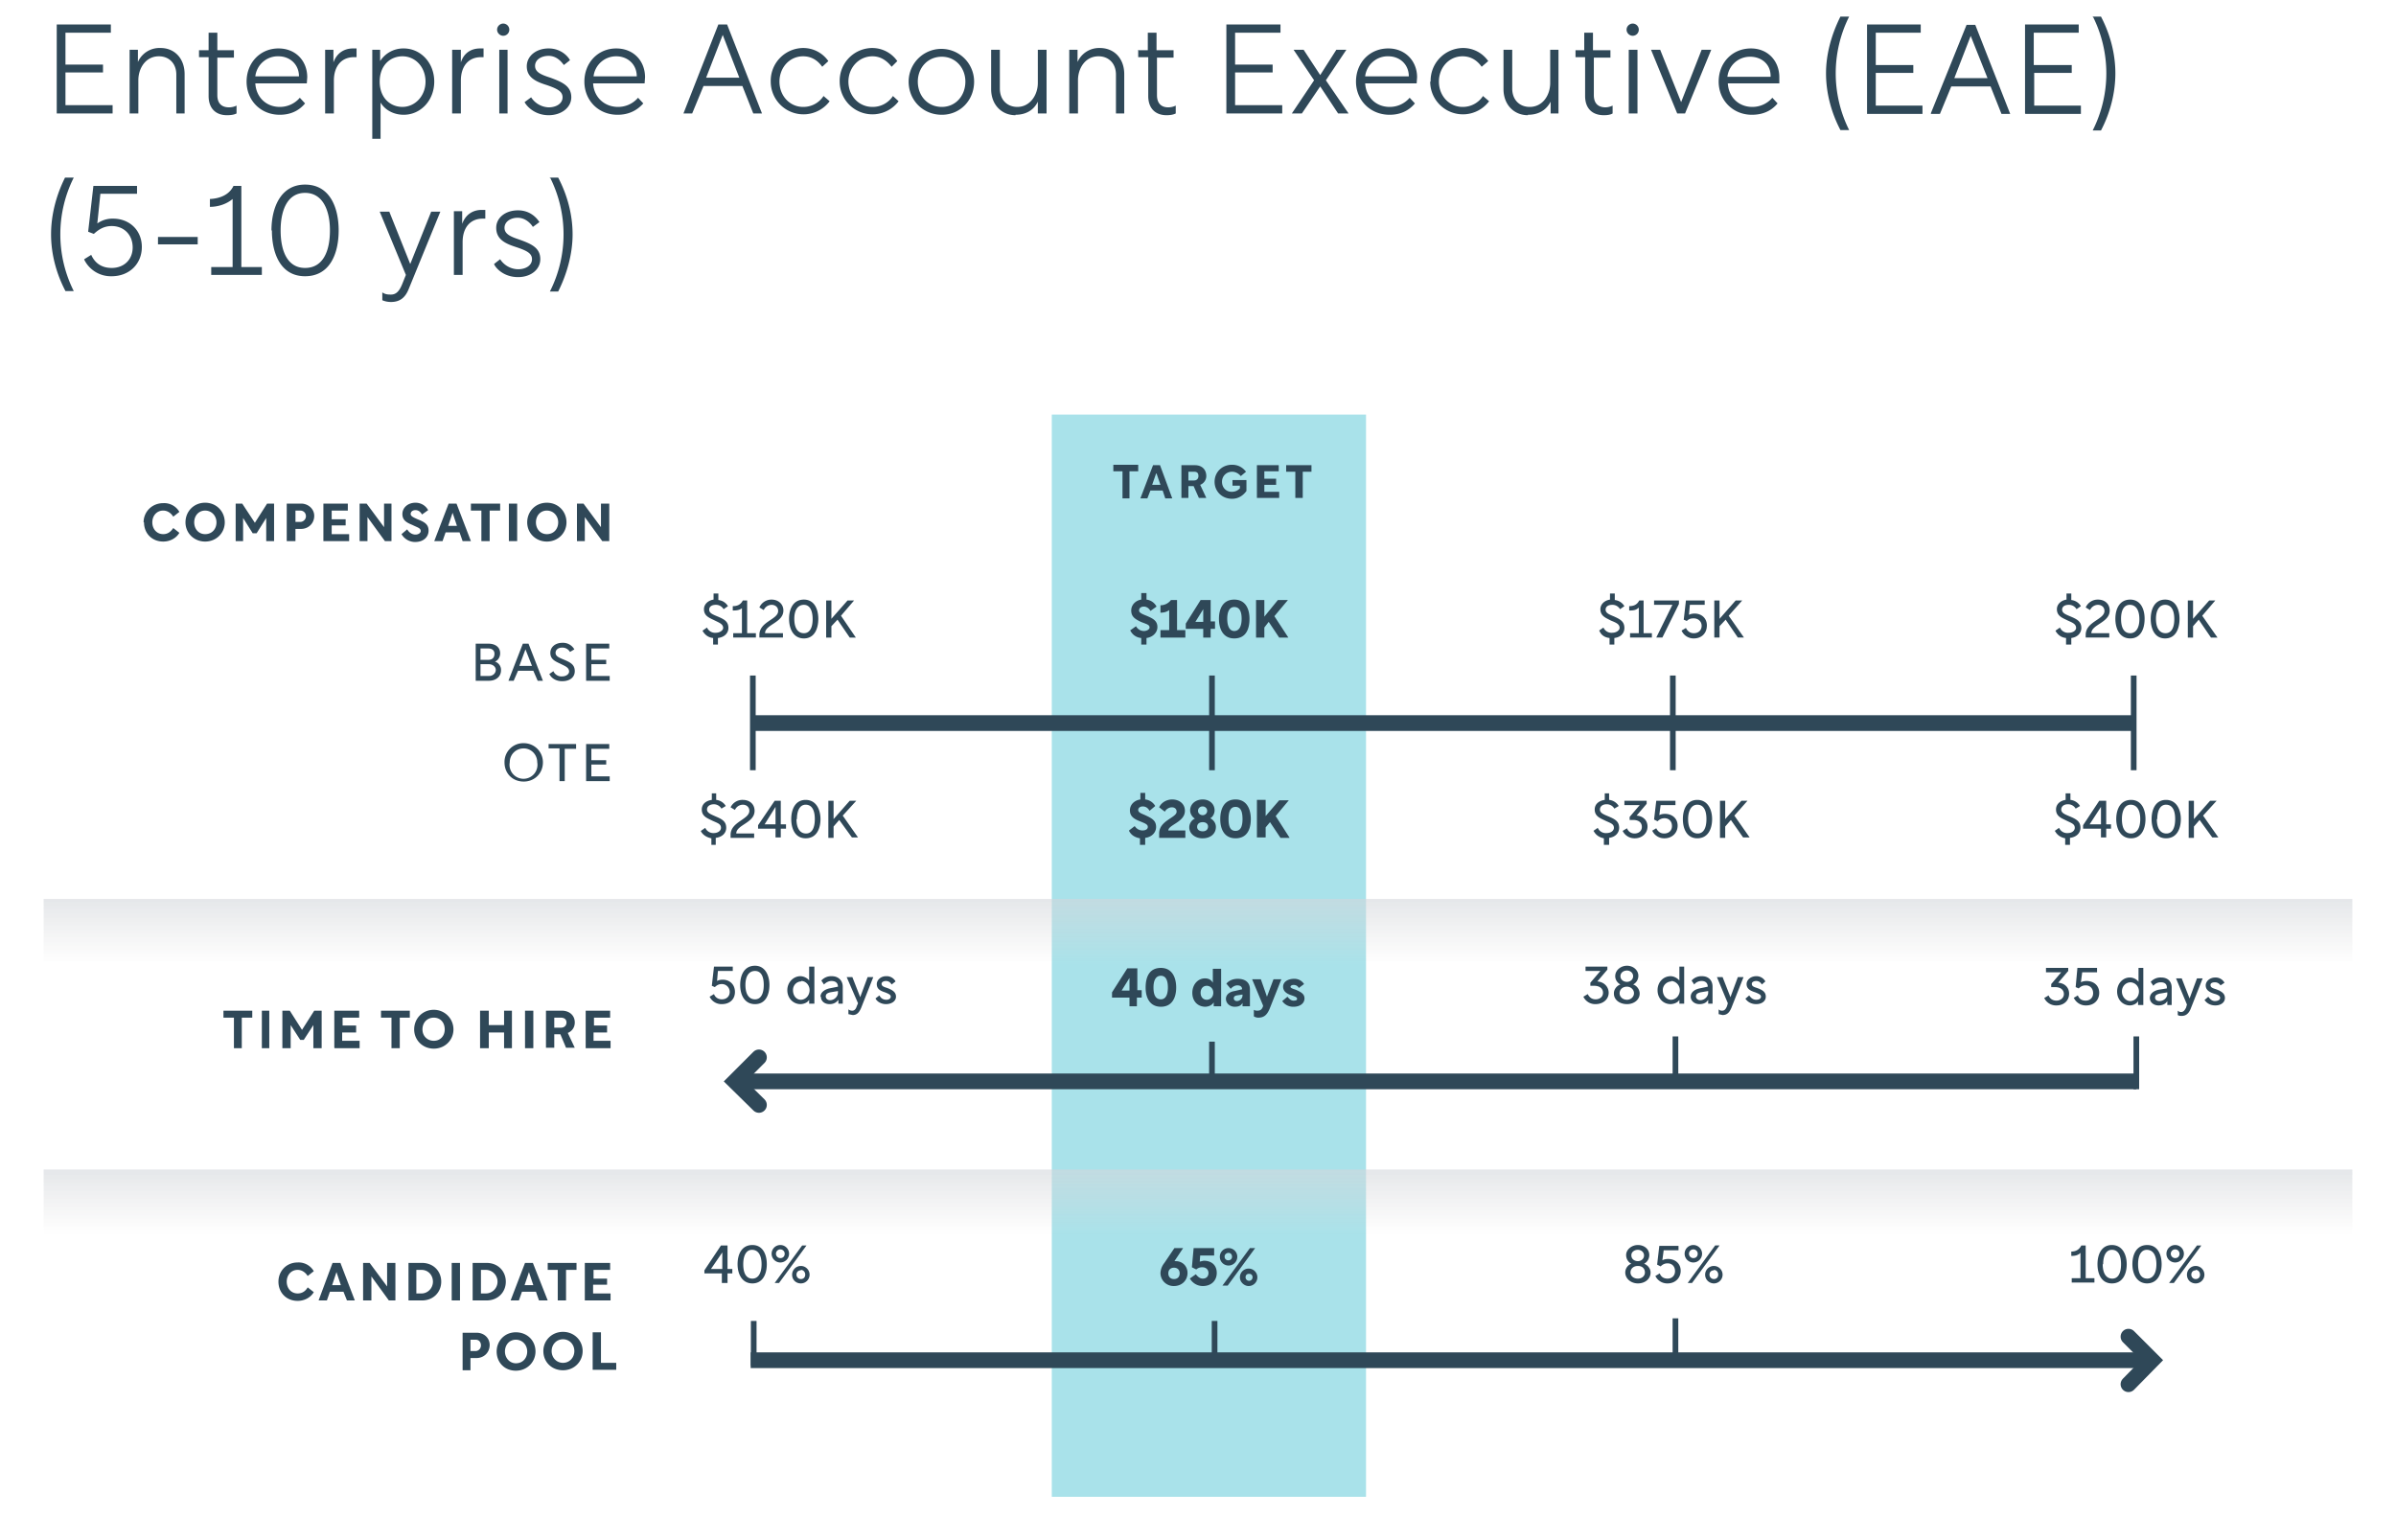 <svg width="549" height="353" fill="none" xmlns="http://www.w3.org/2000/svg"><path d="M13 26h12.8v-1.9H15v-7.5h8.6v-1.8H15V7.5h10.4V5.6H13V26Zm16.7 0h2v-7.6c0-2.8 1.7-5.5 4.7-5.5 2.3 0 4 1.6 4 4.2V26h1.9v-9c0-3.6-2.3-6-5.5-6a5.4 5.4 0 0 0-5.2 3.2v-2.8h-1.9V26Zm15.9-14.6v1.7h2.2V22c0 2.9 1.7 4.4 4.2 4.4.9 0 1.6-.1 2.2-.4v-1.8a4 4 0 0 1-1.7.4c-1.7 0-2.7-.9-2.7-2.8v-8.6h3.8v-1.7h-3.8v-4h-2v4h-2.2Zm10.9 7.3c0 4.3 3.2 7.6 7.6 7.6 2.3 0 4.3-.8 5.8-2.6l-1.2-1.3a6 6 0 0 1-4.6 2.1c-3 0-5.4-2.1-5.6-5.4h11.8l.1-1.4c0-3.7-2.6-6.6-6.6-6.6-4.2 0-7.3 3.3-7.3 7.6Zm7.3-5.8c2.5 0 4.6 1.7 4.7 4.4v.2h-10a5.2 5.2 0 0 1 5.3-4.6Zm10.7-1.5V26h2v-7.5c0-3.4 1.8-5.4 4.6-5.4h.6v-2h-.8c-2 0-3.7 1-4.5 3.2v-2.9h-1.9Zm12.7 20.4v-8.3c1 1.7 3 2.8 5.3 2.8 3.9 0 7-3.3 7-7.6s-3.1-7.6-7-7.6a6.3 6.3 0 0 0-5.4 2.9v-2.6h-1.8v20.4h1.9Zm5-18.9c3 0 5.3 2.5 5.3 5.8s-2.4 5.8-5.3 5.8c-2.7 0-5.2-2-5.2-5.8s2.5-5.8 5.2-5.8Zm11.4-1.5V26h2v-7.5c0-3.4 1.8-5.4 4.6-5.4h.6v-2h-.8c-2 0-3.7 1-4.4 3.2v-2.9h-2Zm10.8 0V26h1.9V11.4h-2Zm-.5-4.6c0 .8.7 1.4 1.4 1.4a1.4 1.4 0 0 0 0-2.8c-.7 0-1.4.6-1.4 1.4Zm6.3 16.6c.5 1 2.4 3 5.5 3 3 0 5.2-1.8 5.2-4.1 0-2.6-2.1-3.5-4.8-4.5-2.2-.7-3.5-1.3-3.5-2.7 0-1.4 1.4-2.3 3.1-2.3 2 0 3.1 1.6 3.5 2.1l1.4-1.1c-.4-.8-2-2.7-4.9-2.7-2.8 0-5 1.7-5 4.1 0 2.5 2 3.5 4.6 4.3 2.3.8 3.6 1.4 3.6 2.8s-1.4 2.3-3.2 2.3a5 5 0 0 1-4-2.3l-1.5 1.1Zm13.7-4.7c0 4.3 3.2 7.6 7.6 7.6 2.3 0 4.3-.8 5.9-2.6l-1.2-1.3a6 6 0 0 1-4.6 2.1c-3 0-5.5-2.1-5.7-5.4h11.8l.1-1.4c0-3.7-2.6-6.6-6.6-6.6-4.2 0-7.3 3.3-7.3 7.6Zm7.3-5.8c2.5 0 4.6 1.7 4.7 4.4v.2H136a5.2 5.2 0 0 1 5.2-4.6ZM156.5 26h2.1l2.6-6.3h8.9l2.5 6.3h2l-8-20.4h-2l-8 20.4Zm9.1-18 3.8 9.8h-7.6l3.8-9.8Zm11 10.7a7.5 7.5 0 0 0 13.5 4.5l-1.4-1.2a5.5 5.5 0 0 1-4.7 2.5c-3 0-5.4-2.5-5.4-5.8 0-3.2 2.3-5.8 5.4-5.8 2 0 3.4 1 4.4 2.4l1.4-1.3a7 7 0 0 0-5.8-3 7.5 7.5 0 0 0-7.4 7.7Zm15.8 0a7.5 7.5 0 0 0 13.5 4.5l-1.3-1.2a5.5 5.5 0 0 1-4.7 2.5c-3.1 0-5.5-2.5-5.5-5.8 0-3.2 2.4-5.8 5.5-5.8 1.9 0 3.3 1 4.4 2.4l1.3-1.3a7 7 0 0 0-5.7-3 7.5 7.5 0 0 0-7.5 7.7Zm23.4 7.6c4.2 0 7.4-3.3 7.4-7.6a7.5 7.5 0 1 0-15 0c0 4.3 3.3 7.6 7.6 7.6Zm-5.5-7.6c0-3.1 2.2-5.7 5.5-5.7 3.2 0 5.4 2.6 5.4 5.7 0 3.2-2.2 5.8-5.4 5.8-3.3 0-5.5-2.6-5.5-5.8Zm22.4 7.6c2.4 0 4.2-1.1 5.1-3V26h2V11.4h-2V19c0 2.8-1.8 5.5-4.7 5.5-2.3 0-4-1.6-4-4.2v-8.9h-2v9c0 3.6 2.4 6 5.6 6ZM245 26h2v-7.6c0-2.8 1.7-5.5 4.7-5.5 2.3 0 4 1.6 4 4.2V26h1.9v-9c0-3.6-2.3-6-5.6-6a5.4 5.4 0 0 0-5.1 3.2v-2.8H245V26Zm15.8-14.6v1.7h2.3V22c0 2.9 1.7 4.4 4.2 4.4.8 0 1.5-.1 2.1-.4v-1.8a4 4 0 0 1-1.7.4c-1.6 0-2.6-.9-2.6-2.8v-8.6h3.8v-1.7H265v-4h-2v4h-2.3ZM281.1 26h12.7v-1.9H283v-7.5h8.6v-1.8H283V7.5h10.4V5.6H281V26Zm14.9 0h2.3l4.2-6.2 4.1 6.2h2.4l-5.2-7.6 4.7-7h-2.3l-3.7 5.8-3.8-5.8h-2.3l4.7 7L296 26Zm14.7-7.3c0 4.3 3.3 7.6 7.7 7.6 2.3 0 4.3-.8 5.8-2.6l-1.2-1.3a6 6 0 0 1-4.6 2.1c-3 0-5.4-2.1-5.6-5.4h11.8l.1-1.4c0-3.7-2.7-6.6-6.6-6.6-4.3 0-7.4 3.3-7.4 7.6Zm7.4-5.8c2.5 0 4.6 1.7 4.7 4.4v.2h-10a5.2 5.2 0 0 1 5.3-4.6Zm9.6 5.8a7.5 7.5 0 0 0 13.5 4.5l-1.4-1.2a5.5 5.5 0 0 1-4.7 2.5c-3 0-5.4-2.5-5.4-5.8 0-3.2 2.3-5.8 5.4-5.8 2 0 3.4 1 4.4 2.4L341 14a7 7 0 0 0-5.8-3 7.5 7.5 0 0 0-7.4 7.7Zm22.4 7.6c2.5 0 4.2-1.1 5.2-3V26h1.8V11.4h-1.9V19c0 2.8-1.7 5.5-4.7 5.5-2.3 0-4-1.6-4-4.2v-8.9h-2v9c0 3.6 2.4 6 5.6 6ZM361 11.4v1.7h2.2V22c0 2.9 1.7 4.4 4.3 4.4.8 0 1.5-.1 2-.4v-1.8a4 4 0 0 1-1.6.4c-1.7 0-2.7-.9-2.7-2.8v-8.6h3.8v-1.7H365v-4h-2v4H361Zm12.2 0V26h2V11.4h-2Zm-.5-4.6c0 .8.7 1.4 1.4 1.4a1.4 1.4 0 0 0 0-2.8c-.7 0-1.4.6-1.4 1.4Zm5.6 4.6 6 14.6h1.8l6-14.6h-2.2l-4.7 12-4.8-12h-2.1Zm15.5 7.3c0 4.3 3.3 7.6 7.6 7.6 2.4 0 4.4-.8 5.9-2.6l-1.2-1.3a6 6 0 0 1-4.6 2.1c-3 0-5.4-2.1-5.6-5.4h11.8v-1.4c0-3.7-2.6-6.6-6.5-6.6-4.3 0-7.4 3.3-7.4 7.6ZM401 13c2.6 0 4.7 1.7 4.7 4.4v.2h-9.9a5.2 5.2 0 0 1 5.2-4.6Zm17.4 3.8c0 4.5 1.2 9 3.3 13h2a29 29 0 0 1 0-26h-2c-2 4-3.3 8.5-3.3 13Zm9.4 9.3h12.7v-1.9h-10.7v-7.5h8.6v-1.8h-8.6V7.5h10.3V5.6h-12.3V26Zm14.7 0h2l2.6-6.3h9l2.5 6.3h2l-8-20.4h-2L442.4 26Zm9-18 3.9 9.8h-7.6l3.8-9.8Zm12.6 18h12.7v-1.9h-10.7v-7.5h8.6v-1.8H466V7.5h10.3V5.6H464V26Zm15.4-22.4a29 29 0 0 1 0 26.2h1.9c2.1-4 3.3-8.6 3.3-13.1s-1.2-9-3.3-13h-2ZM11.7 53.7c0 4.5 1.2 9 3.3 13h1.9a29 29 0 0 1 0-26h-2c-2 4-3.2 8.5-3.2 13Zm7.6 5.8a6.8 6.8 0 0 0 6.3 3.8c4 0 6.9-2.8 6.9-6.7 0-3.8-2.8-6.5-6.6-6.5a6 6 0 0 0-3.6 1.1l.7-6.8h8.4v-1.8h-10l-1.2 10.5 1.3.5c1-.9 2.2-1.8 4.1-1.8 2.8 0 4.8 2 4.8 4.9 0 2.8-2 4.7-4.8 4.7-2.2 0-3.8-1-4.7-3l-1.6 1Zm26-3.5v-1.7h-9.1V56h9Zm8-10.4v15.6h-4.9V63H60v-1.8h-4.7V42.6h-1.8c-1 2.1-3.2 2.9-5.4 3v1.8c2 0 3.9-.7 5.2-1.8Zm9 7.2c0 5.3 2 10.5 7.6 10.5 5.7 0 7.7-5.2 7.7-10.5 0-5.2-2-10.5-7.7-10.5-5.6 0-7.7 5.3-7.7 10.5Zm7.6-8.6c4 0 5.7 3.9 5.7 8.6 0 4.8-1.6 8.6-5.7 8.6-4 0-5.6-3.8-5.6-8.6 0-4.7 1.6-8.6 5.6-8.6ZM93 63l-.8 2c-.6 1.5-1.3 2.5-2.6 2.5-.6 0-1.3 0-2-.5v1.8a5 5 0 0 0 2 .4c2.3 0 3.4-1.3 4.1-3.1l7.2-17.6h-2.1l-4.8 12-4.8-12H87L93 63Zm11-14.5V63h2v-7.5c0-3.4 1.8-5.4 4.6-5.4h.6v-2h-.8c-2 0-3.7 1-4.5 3.2v-2.9H104Zm9.2 12c.4 1 2.3 3 5.5 3 3 0 5.1-1.8 5.1-4.1 0-2.6-2-3.5-4.8-4.5-2.1-.7-3.4-1.3-3.4-2.7 0-1.4 1.4-2.3 3-2.3 2 0 3.2 1.6 3.5 2.1l1.5-1.1c-.5-.8-2-2.7-4.9-2.7-2.9 0-5 1.7-5 4 0 2.6 2 3.6 4.5 4.4 2.4.8 3.7 1.4 3.7 2.8s-1.4 2.3-3.2 2.3a5 5 0 0 1-4.1-2.3l-1.4 1.1ZM126 40.6a29 29 0 0 1 0 26.2h1.9c2-4 3.3-8.6 3.3-13.1s-1.2-9-3.3-13h-2Z" fill="#2F4858"/><g filter="url(#a)"><rect x="10" y="95" width="529" height="248" rx="12" fill="#fff"/></g><path fill="#A9E2EA" d="M241 95h72v248h-72z"/><path d="M265.9 291.7a3 3 0 0 0 3.1 3c1.8 0 3.1-1.3 3.1-3 0-1.5-1.1-2.7-2.7-2.7h-.3l2-3h-2l-2.3 3.4a4 4 0 0 0-.9 2.3Zm3.1-1.2c.8 0 1.3.5 1.3 1.3s-.5 1.3-1.3 1.3-1.3-.5-1.3-1.3.5-1.3 1.3-1.3Zm3.6 2.4a3.4 3.4 0 0 0 3 1.8c2 0 3.2-1.3 3.2-3s-1.1-2.8-3-2.8l-.9.2.1-1.4h3.2V286h-4.7l-.4 4.4 1 .5a2 2 0 0 1 1.4-.5c.9 0 1.4.6 1.4 1.3 0 .8-.5 1.3-1.3 1.3-.7 0-1.2-.5-1.6-1l-1.4 1Zm8.9-2.9a2 2 0 1 0 0-4 2 2 0 1 0 0 4Zm2.6 2.7c0 1.1 1 2 2 2a2 2 0 1 0 0-4 2 2 0 0 0-2 2Zm-2.8 1.9 6.3-8.6h-1.2l-6.3 8.6h1.2Zm4.9-2.7c.5 0 .8.3.8.8 0 .4-.3.8-.8.8a.8.8 0 0 1-.8-.8c0-.5.3-.8.8-.8Zm-5.6-4c0-.4.4-.8.9-.8s.8.4.8.9c0 .4-.3.8-.8.8a.8.8 0 0 1-.9-.8ZM372.4 291.6c0 1.4 1.3 2.5 2.9 2.5 1.6 0 2.9-1 2.9-2.5 0-1-.8-1.8-1.5-2 .6-.3 1.2-1 1.2-2 0-1.4-1.2-2.3-2.6-2.3-1.4 0-2.7 1-2.7 2.3 0 1 .6 1.7 1.2 2-.7.2-1.4 1-1.4 2Zm1.2 0c0-.9.7-1.5 1.7-1.5s1.6.6 1.6 1.5c0 .8-.7 1.4-1.6 1.4-1 0-1.7-.6-1.7-1.4Zm.2-4c0-.7.7-1.2 1.5-1.2.7 0 1.4.5 1.4 1.3s-.7 1.3-1.4 1.3c-.8 0-1.5-.5-1.5-1.3Zm5.5 4.8a3 3 0 0 0 2.8 1.7c1.7 0 3-1.2 3-2.9 0-1.6-1.2-2.7-2.9-2.7-.4 0-1 .1-1.3.3l.3-2.3h3.4v-1h-4.4l-.5 4.3.8.4c.5-.5 1-.7 1.6-.7 1 0 1.7.7 1.7 1.8 0 1-.7 1.7-1.7 1.7-.9 0-1.5-.4-1.8-1.2l-1 .6Zm8.7-3.1a2 2 0 0 0 2-2 2 2 0 0 0-2-2 2 2 0 0 0-2 2c0 1.1.9 2 2 2Zm2.7 2.8c0 1.2 1 2 2 2a2 2 0 0 0 2-2 2 2 0 0 0-2-2 2 2 0 0 0-2 2Zm-3 1.9 6.3-8.6h-1l-6.3 8.6h1Zm5-3c.6 0 1 .5 1 1.1 0 .6-.4 1-1 1a1 1 0 0 1-1-1c0-.6.4-1 1-1Zm-5.7-3.7a1 1 0 1 1 2 0c0 .6-.4 1-1 1a1 1 0 0 1-1-1ZM476.7 287.1v5.8h-2v1h5.2v-1h-2v-7.5h-1c-.5 1-1.3 1.4-2.3 1.4v1c1 0 1.6-.2 2.1-.7Zm7.2 7c2.5 0 3.4-2.2 3.4-4.4s-1-4.4-3.4-4.4-3.3 2.2-3.3 4.4.9 4.4 3.3 4.4Zm-2-4.4c0-2 .7-3.3 2-3.3 1.4 0 2.1 1.2 2.1 3.3 0 2.1-.7 3.3-2 3.3-1.4 0-2.2-1.2-2.2-3.3Zm10 4.4c2.5 0 3.4-2.2 3.4-4.4s-.9-4.4-3.3-4.4c-2.5 0-3.4 2.2-3.4 4.4s1 4.4 3.4 4.4Zm-2-4.4c0-2 .7-3.3 2-3.3 1.4 0 2.2 1.2 2.2 3.3 0 2.1-.8 3.3-2.1 3.3-1.4 0-2.1-1.2-2.1-3.3Zm8.5-.4a2 2 0 0 0 2-2 2 2 0 0 0-2-2 2 2 0 0 0-2 2c0 1.1.9 2 2 2Zm2.7 2.8c0 1.2.9 2 2 2a2 2 0 0 0 2-2 2 2 0 0 0-2-2 2 2 0 0 0-2 2Zm-3 1.9 6.3-8.6h-1L497 294h1Zm5-3c.6 0 1 .5 1 1.1 0 .6-.4 1-1 1a1 1 0 0 1-1-1c0-.6.4-1 1-1Zm-5.7-3.7a1 1 0 1 1 2 0c0 .6-.4 1-1 1a1 1 0 0 1-1-1ZM161.4 291.8h4v2.2h1.3v-2.2h1.1v-1h-1.1v-5.4h-1.5l-3.8 5.7v.7Zm1.5-1 2.6-3.8v3.8h-2.6Zm9.5 3.3c2.4 0 3.3-2.2 3.3-4.4s-.9-4.4-3.3-4.4c-2.5 0-3.4 2.2-3.4 4.4s1 4.4 3.4 4.4Zm-2.1-4.4c0-2 .7-3.3 2-3.3 1.4 0 2.2 1.2 2.2 3.3 0 2.1-.8 3.3-2.1 3.3-1.4 0-2.1-1.2-2.1-3.3Zm8.5-.4a2 2 0 0 0 2-2 2 2 0 0 0-2-2 2 2 0 0 0-2 2c0 1.1.9 2 2 2Zm2.7 2.8c0 1.2.9 2 2 2a2 2 0 0 0 2-2 2 2 0 0 0-2-2 2 2 0 0 0-2 2Zm-3 1.9 6.3-8.6h-1l-6.3 8.6h1Zm5-3c.6 0 1 .5 1 1.1 0 .6-.4 1-1 1a1 1 0 0 1-1-1c0-.6.4-1 1-1Zm-5.7-3.7a1 1 0 1 1 2 0c0 .6-.4 1-1 1a1 1 0 0 1-1-1ZM63.8 293.7c0 2.5 1.8 4.4 4.4 4.4 1.6 0 3-.8 3.7-2l-1.4-1.1c-.5.9-1.3 1.4-2.3 1.4-1.5 0-2.5-1.2-2.5-2.7 0-1.5 1-2.7 2.5-2.7 1 0 1.8.6 2.3 1.4l1.4-1.1a4 4 0 0 0-3.7-2c-2.6 0-4.4 2-4.4 4.4Zm9.1 4.3h2l.7-2h3.1l.8 2h1.8l-3.3-8.6h-1.8L73 298Zm4.2-6.5 1 3h-2l1-3Zm6.1 6.5h1.9v-5.5l4 5.5h1.5v-8.6h-1.9v5.4l-4-5.4h-1.5v8.6Zm10.4 0h3.1c2.6 0 4.4-1.9 4.4-4.3s-1.8-4.3-4.4-4.3h-3.1v8.6Zm3-7c1.5 0 2.6 1.2 2.6 2.7 0 1.5-1.2 2.7-2.6 2.7h-1.2V291h1.2Zm7 7h1.8v-8.6h-1.9v8.6Zm4.7 0h3.2c2.6 0 4.4-1.9 4.4-4.3s-1.8-4.3-4.4-4.3h-3.2v8.6Zm3-7c1.5 0 2.7 1.2 2.7 2.7 0 1.5-1.2 2.7-2.7 2.7h-1.1V291h1.2Zm5.7 7h1.9l.7-2h3.2l.7 2h2l-3.4-8.6h-1.8L117 298Zm4.2-6.5 1 3h-2l1-3Zm6.6-.5v7h1.9v-7h2.4v-1.6h-6.6v1.6h2.3Zm6.3 7h5.8v-1.6h-4v-2h3.2V293H136V291h3.8v-1.6H134v8.6ZM106 314h1.8v-2.8h1.4c1.6 0 3-1.2 3-3 0-1.6-1.3-2.8-3-2.8H106v8.6Zm1.8-4.4V307h1.2c.7 0 1.2.5 1.2 1.3 0 .7-.5 1.3-1.3 1.3h-1.1Zm10.4 4.5c2.6 0 4.5-2 4.5-4.4 0-2.5-1.9-4.4-4.5-4.4s-4.4 2-4.4 4.4c0 2.5 1.8 4.4 4.4 4.4Zm-2.5-4.4c0-1.5 1-2.7 2.5-2.7s2.6 1.2 2.6 2.7c0 1.5-1 2.7-2.6 2.7-1.4 0-2.5-1.2-2.5-2.7ZM129 314c2.6 0 4.5-2 4.5-4.4 0-2.5-2-4.4-4.5-4.4-2.6 0-4.5 2-4.5 4.4 0 2.5 1.9 4.4 4.5 4.4Zm-2.6-4.4c0-1.5 1.1-2.7 2.6-2.7s2.6 1.2 2.6 2.7c0 1.5-1.1 2.7-2.6 2.7s-2.6-1.2-2.6-2.7Zm9.4 4.3h5.4v-1.6h-3.5v-7h-1.9v8.6ZM254.8 227.4v1.2h4v2h1.7v-2h1.1v-1.7h-1v-5h-2.3l-3.5 5.5Zm2.2-.4 1.8-2.9v2.9H257Zm5.5-.7c0 2.4 1 4.4 3.5 4.4s3.5-2 3.5-4.4c0-2.4-1-4.5-3.5-4.5-2.6 0-3.5 2-3.5 4.5Zm3.5-2.7c1.1 0 1.6 1 1.6 2.7 0 1.6-.5 2.7-1.6 2.7-1.2 0-1.7-1-1.7-2.7 0-1.6.5-2.7 1.7-2.7Zm10.1 7.1c.6 0 1.5-.2 2-1v.9h1.7V222h-1.9v3.2c-.4-.7-1-1-1.8-1-1.7 0-2.9 1.5-2.9 3.3 0 2 1.3 3.2 3 3.2Zm.4-4.8c.8 0 1.5.6 1.5 1.6s-.7 1.6-1.5 1.6-1.4-.6-1.4-1.6.6-1.6 1.4-1.6Zm4.4 3c0 1 .9 1.8 2 1.8 1 0 1.5-.3 1.8-.9v.8h1.7v-3.9c0-1.5-1-2.4-2.8-2.4-1.1 0-2 .4-2.6 1.1l1 1.2c.3-.4.9-.8 1.5-.8.7 0 1.1.3 1.1.9l-1.7.4c-1.3.2-2 .9-2 1.8Zm1.8-.1c0-.4.2-.6.7-.7l1.3-.2v.2c0 .7-.6 1.3-1.3 1.3-.4 0-.7-.3-.7-.6Zm6.7 1.6v.2c-.3.9-.8 1-1.3 1-.2 0-.5 0-.8-.2v1.5c.3.2.7.3 1 .3 1.3 0 2-.6 2.6-2l2.7-6.8h-1.8l-1.5 4-1.4-4h-2l2.5 6Zm4.4-1a3 3 0 0 0 2.6 1.3c1.5 0 2.5-.8 2.5-1.9 0-1.1-.9-1.5-2-2-.9-.3-1.2-.4-1.2-.7 0-.2.3-.4.7-.4.6 0 1 .3 1.2.7l1.2-.9a2.6 2.6 0 0 0-2.3-1.2c-1.4 0-2.5.7-2.5 1.8 0 1 .7 1.6 2 2 .8.3 1.2.4 1.2.8 0 .3-.3.4-.8.4-.6 0-1-.4-1.4-.9l-1.2 1ZM365.6 230.1c1.7 0 3-1.1 3-2.6 0-1.4-1.1-2.5-2.6-2.6l2.3-2.7v-.7h-5v1h3.4l-2.3 2.7v.7h.9c1.2 0 2 .6 2 1.6 0 .9-.7 1.5-1.7 1.5-.8 0-1.4-.4-1.8-1.2l-1 .6a3 3 0 0 0 2.8 1.7Zm4.2-2.4c0 1.4 1.3 2.4 3 2.4 1.6 0 2.9-1 2.9-2.4 0-1.1-.8-1.9-1.5-2.1.6-.3 1.2-1 1.2-2 0-1.3-1.2-2.3-2.6-2.3-1.4 0-2.7 1-2.7 2.4 0 .9.6 1.6 1.2 1.9-.7.2-1.5 1-1.5 2Zm1.3 0c0-1 .7-1.6 1.7-1.6.9 0 1.6.7 1.6 1.5s-.7 1.5-1.6 1.5c-1 0-1.7-.7-1.7-1.5Zm.2-4c0-.8.7-1.3 1.5-1.3.7 0 1.4.5 1.4 1.3s-.7 1.3-1.4 1.3c-.8 0-1.5-.5-1.5-1.3Zm11.4 6.4c.9 0 1.8-.4 2.1-1v.9h1.1v-8.5h-1.1v3.2c-.4-.5-1.2-1-2-1-1.7 0-3 1.4-3 3.2 0 1.9 1.3 3.2 3 3.2Zm.2-5.3c1 0 2 .9 2 2.1 0 1.3-1 2.2-2 2.2s-1.9-.9-1.9-2.2c0-1.2 1-2 2-2Zm4.5 3.6c0 1 .9 1.7 2 1.7.9 0 1.6-.3 2-1v.9h1v-3.9c0-1.4-.9-2.4-2.4-2.4a3 3 0 0 0-2.4 1l.6.9c.4-.5 1-.8 1.7-.8.9 0 1.4.5 1.4 1.3l-1.9.4c-1.3.3-2 1-2 1.9Zm1.2 0c0-.6.3-.8 1-1l1.8-.3v.4c0 .8-.8 1.7-1.8 1.7-.6 0-1-.4-1-.9Zm7.3 1.5-.2.7c-.3.7-.6 1-1.1 1-.2 0-.5 0-.8-.3v1.1l.9.2c1.1 0 1.6-.7 2-1.6l2.8-7.1h-1.3l-1.7 4.6-1.8-4.6h-1.3l2.5 6Zm4-1.1c.5.8 1.4 1.3 2.5 1.3 1.3 0 2.2-.7 2.2-1.7s-.6-1.5-2-2c-1-.3-1.2-.5-1.2-1 0-.3.4-.6 1-.6s1 .3 1.3.8l.8-.7a2.3 2.3 0 0 0-2.1-1.2c-1.3 0-2.2.9-2.2 1.8 0 1 .7 1.5 2 1.9 1 .4 1.3.6 1.3 1s-.4.7-1.1.7c-.7 0-1.2-.4-1.6-1l-.8.7ZM471.2 230.4c1.7 0 2.9-1.1 2.9-2.7 0-1.4-1-2.4-2.5-2.5l2.3-2.7v-.7h-5.1v1h3.5l-2.3 2.7v.7h.9c1.2 0 2 .6 2 1.6 0 .9-.8 1.5-1.7 1.5-.8 0-1.5-.4-1.8-1.2l-1 .6a3 3 0 0 0 2.8 1.7Zm4-1.7a3 3 0 0 0 2.8 1.7c1.8 0 3-1.2 3-2.9 0-1.6-1.2-2.7-2.9-2.7-.4 0-1 .1-1.3.3l.3-2.3h3.4v-1H476l-.4 4.4.7.3c.5-.5 1-.7 1.6-.7 1 0 1.7.7 1.7 1.8 0 1-.7 1.7-1.7 1.7-.9 0-1.5-.4-1.8-1.2l-1 .6Zm12.7 1.7c.9 0 1.7-.4 2-1v.9h1.2v-8.5H490v3.2c-.3-.5-1.1-1-2-1-1.6 0-2.9 1.4-2.9 3.2 0 1.9 1.3 3.2 3 3.2Zm.2-5.3c1 0 2 .8 2 2.1s-1 2.2-2 2.2-1.9-1-1.9-2.2c0-1.2.9-2.1 2-2.1Zm4.5 3.6c0 1 .9 1.7 2 1.7.8 0 1.6-.3 2-1v.9h1v-4c0-1.4-.9-2.3-2.4-2.3a3 3 0 0 0-2.4 1l.6.9c.4-.5 1-.8 1.7-.8.9 0 1.4.4 1.4 1.2v.2l-1.9.3c-1.3.3-2 1-2 1.9Zm1.2-.1c0-.5.3-.7 1-.9l1.8-.3v.4c0 .8-.8 1.6-1.8 1.6-.6 0-1-.3-1-.8Zm7.3 1.6-.2.7c-.3.6-.6 1-1.1 1-.2 0-.5 0-.8-.3v1c.3.2.6.2.9.2 1 0 1.6-.6 2-1.5l2.8-7.1h-1.3l-1.7 4.6-1.8-4.6h-1.3l2.5 6Zm4-1.1c.5.8 1.4 1.3 2.5 1.3 1.3 0 2.2-.7 2.2-1.7s-.7-1.5-2-2c-1-.3-1.3-.5-1.3-1 0-.4.4-.6 1-.6s1 .3 1.3.7l.9-.6a2.3 2.3 0 0 0-2.1-1.2c-1.3 0-2.2.9-2.2 1.8 0 1 .7 1.5 1.9 1.9 1.1.3 1.4.6 1.4 1s-.5.7-1.2.7c-.6 0-1.1-.4-1.5-1l-.8.7ZM162.6 228.4a3 3 0 0 0 2.8 1.7c1.8 0 3-1.1 3-2.8 0-1.7-1.2-2.8-2.8-2.8-.5 0-1 .1-1.3.3l.2-2.3h3.4v-1h-4.3l-.5 4.4.7.3c.5-.5 1-.7 1.6-.7 1 0 1.8.8 1.8 1.8s-.7 1.7-1.8 1.7c-.8 0-1.5-.4-1.8-1.2l-1 .6Zm10.4 1.7c2.4 0 3.3-2.1 3.3-4.4 0-2.2-1-4.4-3.3-4.4-2.5 0-3.4 2.2-3.4 4.4 0 2.3 1 4.4 3.4 4.4Zm-2.2-4.4c0-2 .8-3.2 2.2-3.2 1.3 0 2 1.1 2 3.2s-.7 3.3-2 3.3c-1.4 0-2.2-1.2-2.2-3.3Zm12.6 4.4c.8 0 1.7-.4 2-1v.9h1.2v-8.5h-1.2v3.2c-.3-.5-1.2-1-2-1-1.6 0-3 1.4-3 3.2 0 1.9 1.4 3.2 3 3.2Zm.2-5.3c1 0 1.9.9 1.9 2.1 0 1.3-1 2.2-2 2.2s-1.8-.9-1.8-2.2c0-1.2.9-2 1.9-2Zm4.5 3.6c0 1 .8 1.7 2 1.7.8 0 1.5-.3 2-1v.9h1v-3.9c0-1.4-1-2.4-2.5-2.4a3 3 0 0 0-2.4 1l.6.9c.5-.5 1.1-.8 1.7-.8 1 0 1.5.5 1.5 1.3l-2 .4c-1.2.3-2 1-2 1.9Zm1.1 0c0-.6.3-.8 1-1l1.8-.3v.4c0 .8-.8 1.7-1.8 1.7-.6 0-1-.4-1-.9Zm7.4 1.5-.3.7c-.2.7-.6 1-1 1-.2 0-.5 0-.9-.3v1.1l1 .2c1 0 1.5-.7 1.9-1.6l2.8-7.1h-1.3l-1.7 4.6-1.8-4.6H194l2.6 6Zm4-1.1c.4.8 1.4 1.3 2.4 1.3 1.3 0 2.3-.7 2.3-1.7s-.7-1.5-2-2c-1-.3-1.3-.5-1.3-1 0-.3.4-.6 1-.6s1 .3 1.3.8l.9-.7a2.3 2.3 0 0 0-2.2-1.2c-1.2 0-2.1.9-2.1 1.8 0 1 .6 1.5 1.9 1.9 1 .4 1.3.6 1.3 1s-.4.7-1 .7c-.8 0-1.3-.4-1.6-1l-.9.7ZM53.6 233.2v7h1.8v-7h2.4v-1.6h-6.6v1.6h2.4Zm6.3 7h1.8v-8.6H60v8.6Zm4.8 0h1.9v-5.3l2.2 3.4h.8l2.2-3.4v5.3h1.9v-8.6H72l-2.8 4.4-2.8-4.4h-1.7v8.6Zm12 0h5.7v-1.7h-4v-1.9h3.2V235h-3.1v-1.8h3.8v-1.6h-5.7v8.5Zm13-7v7h1.9v-7h2.3v-1.6h-6.6v1.6h2.4Zm9.7 7.1c2.6 0 4.5-2 4.5-4.4 0-2.5-2-4.5-4.5-4.5-2.6 0-4.5 2-4.5 4.5 0 2.4 1.9 4.4 4.5 4.4Zm-2.6-4.4c0-1.6 1.1-2.7 2.6-2.7s2.5 1.1 2.5 2.7c0 1.5-1 2.6-2.5 2.6s-2.6-1.1-2.6-2.6Zm15.2 4.3v-3.6h3.5v3.6h1.8v-8.6h-1.8v3.3H112v-3.3H110v8.6h1.9Zm8.3 0h1.9v-8.6h-1.9v8.6Zm6.7 0V237h1.4l1.3 3.1h2l-1.6-3.4c1-.4 1.6-1.3 1.6-2.4 0-1.6-1.2-2.7-3-2.7h-3.6v8.5h1.9Zm0-7h1.5c.8 0 1.3.4 1.3 1.1 0 .7-.5 1.2-1.3 1.2H127v-2.3Zm7.2 7h5.7v-1.7H136v-1.9h3.1V235h-3v-1.8h3.7v-1.6h-5.6v8.5ZM258.7 190.4c.5 1 1.4 1.5 2.5 1.7v1.5h1.2V192c1.6-.2 2.5-1.3 2.5-2.5 0-1.5-1-2-2.5-2.7-.9-.4-1.6-.6-1.6-1.2 0-.5.5-.8 1-.8.7 0 1.2.3 1.6 1l1.3-1.1a3 3 0 0 0-2.3-1.5v-1.5h-1.1v1.5c-1.4.2-2.4 1.2-2.4 2.5 0 1.4 1 2 2.3 2.5 1.2.5 1.8.7 1.8 1.3 0 .5-.5.8-1.2.8-.8 0-1.4-.4-1.8-1l-1.3 1Zm6.9-5.4 1.3 1c.3-.6 1-1 1.6-1 .7 0 1.1.4 1.1 1 0 1.4-4 2-4 5v1h6v-1.7h-3.9c0-1.3 3.8-1.9 3.8-4.5 0-1.7-1.4-2.6-2.9-2.6-1.3 0-2.5.7-3 1.8Zm10 7.1c1.7 0 3-1 3-2.6 0-1-.7-1.7-1.3-2 .5-.2 1-1 1-1.8 0-1.5-1.2-2.5-2.7-2.5-1.6 0-2.9 1-2.9 2.5 0 .9.6 1.6 1.1 1.9-.6.2-1.3 1-1.3 2 0 1.4 1.3 2.5 3 2.5Zm0-3.7c.7 0 1.2.4 1.2 1 0 .7-.5 1.1-1.2 1.1-.8 0-1.3-.4-1.3-1 0-.7.5-1.1 1.3-1.1Zm0-3.6c.5 0 1 .4 1 1s-.5 1-1 1c-.6 0-1.1-.4-1.1-1s.5-1 1-1Zm4 2.9c0 2.4 1 4.4 3.5 4.4 2.6 0 3.5-2 3.5-4.4 0-2.4-1-4.5-3.5-4.5s-3.5 2-3.5 4.5Zm3.5-2.8c1.2 0 1.6 1.1 1.6 2.8 0 1.6-.4 2.7-1.6 2.7-1.2 0-1.6-1-1.6-2.7 0-1.7.4-2.8 1.6-2.8Zm6.9 7v-2.3l1-1.2 2.4 3.6h2.1l-3.2-5 3-3.6h-2.2L290 187v-3.7H288v8.6h1.9ZM259 144.5c.5 1 1.4 1.6 2.5 1.7v1.5h1.2v-1.5c1.5-.2 2.5-1.3 2.5-2.5 0-1.5-1.1-2-2.5-2.6-1-.4-1.7-.7-1.7-1.2 0-.6.5-.9 1.1-.9.6 0 1.2.4 1.5 1l1.4-1a3 3 0 0 0-2.3-1.6v-1.5h-1.2v1.5c-1.3.2-2.3 1.2-2.3 2.5 0 1.5 1 2 2.2 2.6 1.2.5 2 .6 2 1.3 0 .4-.6.8-1.3.8-.8 0-1.5-.5-1.8-1.1l-1.4 1Zm8.9-4.7v4.6h-2v1.7h5.7v-1.7h-1.9v-6.9h-1.4a3 3 0 0 1-2.4 1.2v1.7c1 0 1.6-.3 2-.6Zm3.8 3v1.3h4v2h1.7v-2h1v-1.7h-1v-4.9h-2.3l-3.4 5.4Zm2.2-.3 1.8-2.9v2.9h-1.8Zm5.4-.7c0 2.4 1 4.5 3.5 4.5 2.6 0 3.5-2 3.5-4.5 0-2.4-1-4.4-3.5-4.4s-3.5 2-3.5 4.4Zm3.5-2.7c1.2 0 1.7 1 1.7 2.7 0 1.6-.5 2.8-1.7 2.8-1.1 0-1.6-1.2-1.6-2.8 0-1.6.5-2.7 1.6-2.7Zm6.9 7v-2.3l1-1.3 2.4 3.6h2.1l-3.2-4.9 3.1-3.7h-2.3l-3.1 3.8v-3.8h-1.9v8.6h1.9ZM365.2 190.5c.5.9 1.3 1.4 2.3 1.6v1.5h1.2V192c1.5-.2 2.3-1.2 2.3-2.3 0-1.5-1-2-2.4-2.6-1.2-.5-2-.8-2-1.6 0-.7.6-1.2 1.5-1.2a2 2 0 0 1 1.8 1l1-.6a2.9 2.9 0 0 0-2.2-1.4v-1.5h-1v1.5c-1.4.2-2.3 1-2.3 2.2 0 1.6 1.3 2 2.5 2.6 1.1.5 1.9.7 1.9 1.6 0 .6-.6 1.2-1.7 1.2a2 2 0 0 1-2-1.2l-1 .7Zm9.4 1.6c1.6 0 2.9-1.1 2.9-2.7 0-1.4-1-2.4-2.5-2.5l2.3-2.7v-.7h-5.1v1h3.5l-2.3 2.7v.7h.8c1.3 0 2 .6 2 1.6 0 .9-.7 1.5-1.7 1.5-.7 0-1.4-.4-1.7-1.2l-1 .6a3 3 0 0 0 2.8 1.7Zm4-1.7a3 3 0 0 0 2.8 1.7c1.7 0 3-1.2 3-2.9 0-1.6-1.2-2.7-2.9-2.7-.5 0-1 .1-1.3.3l.3-2.3h3.4v-1h-4.4l-.5 4.3.8.4c.5-.5 1-.7 1.6-.7 1 0 1.7.7 1.7 1.8 0 1-.7 1.7-1.8 1.7-.8 0-1.4-.4-1.8-1.2l-1 .6Zm10.3 1.7c2.5 0 3.4-2.2 3.4-4.4s-1-4.4-3.4-4.4-3.3 2.2-3.3 4.4.9 4.4 3.3 4.4Zm-2.1-4.4c0-2 .8-3.3 2.1-3.3 1.4 0 2.1 1.2 2.1 3.3 0 2.1-.7 3.3-2 3.3-1.4 0-2.2-1.2-2.2-3.3Zm8.5 4.3v-2.6l1.3-1.5 2.8 4h1.5l-3.5-5 3-3.4H399l-3.7 4.2v-4.2h-1.2v8.5h1.2ZM366.5 144.6c.4 1 1.3 1.5 2.3 1.6v1.5h1.1v-1.5c1.6-.2 2.3-1.2 2.3-2.3 0-1.5-1-2-2.3-2.6-1.2-.5-2-.8-2-1.6 0-.7.6-1.1 1.5-1.1a2 2 0 0 1 1.8 1l1-.7a2.9 2.9 0 0 0-2.2-1.4V136h-1.1v1.4c-1.3.2-2.2 1.1-2.2 2.2 0 1.6 1.3 2 2.4 2.6 1.2.5 2 .8 2 1.7 0 .5-.7 1.1-1.7 1.1a2 2 0 0 1-2-1.2l-1 .7Zm9-5.3v5.8h-2v1h5v-1h-1.9v-7.5h-1c-.5 1-1.3 1.3-2.3 1.3v1c1 0 1.6-.1 2.1-.6Zm4 6.8h1.4l3.8-7.7v-.8H379v1h4.2l-3.7 7.5Zm5.8-1.6a3 3 0 0 0 2.8 1.8c1.8 0 3-1.2 3-3 0-1.6-1.2-2.7-2.8-2.7-.5 0-1 .1-1.3.3l.2-2.3h3.4v-1h-4.3l-.5 4.4.7.3c.5-.5 1-.6 1.6-.6 1 0 1.8.7 1.8 1.7s-.7 1.7-1.8 1.7c-.8 0-1.4-.4-1.8-1.2l-1 .6Zm8.7 1.6v-2.6l1.4-1.5 2.8 4.1h1.4l-3.5-5 3.1-3.5h-1.5l-3.7 4.2v-4.2h-1.2v8.5h1.2ZM470.9 190.5c.5.9 1.3 1.4 2.3 1.6v1.5h1.1V192c1.6-.2 2.4-1.2 2.4-2.3 0-1.5-1-2-2.4-2.6-1.2-.5-2-.8-2-1.6 0-.7.6-1.2 1.5-1.2a2 2 0 0 1 1.8 1l1-.6a2.9 2.9 0 0 0-2.2-1.4v-1.5h-1.1v1.5c-1.3.2-2.2 1-2.2 2.2 0 1.6 1.3 2 2.5 2.6 1 .5 1.8.7 1.8 1.6 0 .6-.6 1.2-1.6 1.2a2 2 0 0 1-2-1.2l-1 .7Zm6.5-.6h4v2h1.2v-2h1.1v-1h-1.1v-5.4H481l-3.7 5.6v.8Zm1.4-1 2.6-4v4h-2.6Zm9.5 3.2c2.4 0 3.3-2.2 3.3-4.4s-.9-4.4-3.3-4.4c-2.5 0-3.4 2.2-3.4 4.4s1 4.4 3.4 4.4Zm-2.1-4.4c0-2 .7-3.3 2-3.3 1.4 0 2.2 1.2 2.2 3.3 0 2.1-.8 3.3-2.1 3.3-1.4 0-2.1-1.2-2.1-3.3Zm10.1 4.4c2.5 0 3.4-2.2 3.4-4.4s-1-4.4-3.4-4.4-3.3 2.2-3.3 4.4.9 4.4 3.3 4.4Zm-2-4.4c0-2 .7-3.3 2-3.3 1.4 0 2.1 1.2 2.1 3.3 0 2.1-.7 3.3-2 3.3-1.4 0-2.2-1.2-2.2-3.3Zm8.4 4.3v-2.6l1.3-1.5 2.9 4h1.4l-3.5-5 3.1-3.4h-1.5l-3.7 4.2v-4.2h-1.2v8.5h1.2ZM471 144.6c.6 1 1.4 1.5 2.4 1.6v1.5h1.2v-1.5c1.5-.2 2.3-1.2 2.3-2.3 0-1.5-1-2-2.4-2.6-1.2-.5-2-.8-2-1.6 0-.7.6-1.1 1.5-1.1a2 2 0 0 1 1.8 1l1-.7a2.9 2.9 0 0 0-2.2-1.4V136h-1.1v1.4c-1.3.2-2.2 1.1-2.2 2.2 0 1.6 1.3 2 2.5 2.6 1.1.5 1.9.8 1.9 1.7 0 .5-.6 1.1-1.7 1.1a2 2 0 0 1-2-1.2l-1 .7Zm6.9.9v.6h5.4v-1h-4.1c0-2 4.2-2.4 4.2-5.2 0-1.5-1.1-2.5-2.7-2.5a3 3 0 0 0-2.8 1.8l1 .6a2 2 0 0 1 1.8-1.2c.8 0 1.5.5 1.5 1.4 0 2-4.3 2.4-4.3 5.5Zm10.2.8c2.4 0 3.3-2.2 3.3-4.5 0-2.2-.9-4.4-3.3-4.4-2.5 0-3.4 2.2-3.4 4.4 0 2.3 1 4.5 3.4 4.5Zm-2.1-4.5c0-2 .7-3.2 2-3.2 1.4 0 2.2 1.2 2.2 3.3 0 2-.8 3.2-2.1 3.2-1.4 0-2.1-1.2-2.1-3.3Zm10.1 4.5c2.4 0 3.3-2.2 3.3-4.5 0-2.2-.9-4.4-3.3-4.4s-3.3 2.2-3.3 4.4c0 2.3.9 4.5 3.3 4.5Zm-2.1-4.5c0-2 .8-3.2 2.1-3.2 1.4 0 2.1 1.2 2.1 3.3 0 2-.7 3.2-2 3.2-1.4 0-2.2-1.2-2.2-3.3Zm8.5 4.3v-2.6l1.3-1.5 2.8 4.1h1.5l-3.5-5 3-3.5h-1.4l-3.7 4.2v-4.2h-1.2v8.5h1.2ZM160.6 190.5c.5.9 1.4 1.4 2.4 1.6v1.5h1V192c1.6-.2 2.4-1.2 2.4-2.3 0-1.5-1-2-2.4-2.6-1.1-.5-2-.8-2-1.6 0-.7.6-1.2 1.6-1.2a2 2 0 0 1 1.7 1l1-.6a2.9 2.9 0 0 0-2.2-1.4v-1.5h-1v1.5c-1.4.2-2.3 1-2.3 2.2 0 1.6 1.3 2 2.5 2.6 1.1.5 1.9.7 1.9 1.6 0 .6-.6 1.2-1.7 1.2a2 2 0 0 1-1.9-1.2l-1 .7Zm6.8.8v.7h5.4v-1h-4.1c0-2 4.2-2.4 4.2-5.2 0-1.5-1.1-2.5-2.7-2.5a3 3 0 0 0-2.8 1.7l1 .6a2 2 0 0 1 1.8-1.2c.9 0 1.5.6 1.5 1.4 0 2-4.3 2.5-4.3 5.5Zm6.3-1.4h4v2h1.2v-2h1.2v-1h-1.2v-5.4h-1.4l-3.8 5.6v.8Zm1.5-1 2.5-4v4h-2.5Zm9.4 3.2c2.5 0 3.4-2.2 3.4-4.4s-1-4.4-3.4-4.4-3.3 2.2-3.3 4.4.9 4.4 3.3 4.4Zm-2-4.4c0-2 .7-3.3 2-3.3 1.4 0 2.1 1.2 2.1 3.3 0 2.1-.7 3.3-2 3.3-1.4 0-2.2-1.2-2.2-3.3Zm8.4 4.3v-2.6l1.3-1.5 2.9 4h1.4l-3.5-5 3.1-3.4h-1.5l-3.7 4.2v-4.2h-1.2v8.5h1.2ZM161 144.6c.6 1 1.4 1.5 2.4 1.6v1.5h1.1v-1.5c1.6-.2 2.4-1.2 2.4-2.3 0-1.5-1-2-2.4-2.6-1.2-.5-2-.8-2-1.6 0-.7.6-1.1 1.5-1.1a2 2 0 0 1 1.8 1l1-.7a2.9 2.9 0 0 0-2.2-1.4V136h-1.1v1.4c-1.3.2-2.2 1.1-2.2 2.2 0 1.6 1.3 2 2.5 2.6 1 .5 1.9.8 1.9 1.7 0 .5-.7 1.1-1.7 1.1a2 2 0 0 1-2-1.2l-1 .7Zm9-5.3v5.8h-2v1h5.2v-1h-2v-7.5h-1c-.5 1-1.3 1.3-2.3 1.3v1c1 0 1.6-.1 2.2-.6Zm4 6.2v.6h5.4v-1h-4.1c0-2 4.2-2.4 4.2-5.2 0-1.5-1.2-2.5-2.7-2.5a3 3 0 0 0-2.8 1.8l1 .6a2 2 0 0 1 1.8-1.2c.8 0 1.5.5 1.5 1.4 0 2-4.3 2.4-4.3 5.5Zm10.2.8c2.4 0 3.3-2.2 3.3-4.5 0-2.2-.9-4.4-3.3-4.4-2.5 0-3.4 2.2-3.4 4.4 0 2.3 1 4.5 3.4 4.5Zm-2.2-4.5c0-2 .8-3.2 2.2-3.2 1.3 0 2 1.2 2 3.3 0 2-.7 3.2-2 3.2-1.4 0-2.2-1.2-2.2-3.3Zm8.5 4.3v-2.6l1.4-1.5 2.8 4.1h1.4l-3.4-5 3-3.5h-1.5l-3.7 4.2v-4.2h-1.2v8.5h1.2ZM120 179.1c2.4 0 4.4-1.8 4.4-4.4 0-2.5-2-4.4-4.4-4.4a4.3 4.3 0 0 0-4.4 4.4c0 2.6 1.9 4.4 4.4 4.4Zm0-7.6c1.7 0 3.1 1.4 3.1 3.2a3.2 3.2 0 1 1-6.3 0c0-1.8 1.4-3.2 3.2-3.2Zm8.2 0v7.5h1.2v-7.4h2.6v-1.1h-6.3v1h2.5Zm6.1 7.5h5.4v-1.1h-4.2v-2.7h3.4v-1h-3.4v-2.6h4.1v-1.1h-5.3v8.5ZM109 147.5v8.5h3c1.7 0 2.8-1 2.8-2.4a2 2 0 0 0-1.4-2c.6-.2 1.2-.9 1.2-1.9 0-1.4-1.1-2.2-2.7-2.2h-3Zm3 4.7c.9 0 1.6.6 1.6 1.3 0 .8-.7 1.4-1.5 1.4h-2v-2.7h1.8Zm-1.9-1v-2.6h1.8c.9 0 1.4.5 1.4 1.2 0 .8-.4 1.4-1.4 1.4h-1.8Zm6.4 4.8h1.2l1-2.3h3.5l1 2.3h1.2l-3.3-8.5h-1.3l-3.3 8.5Zm2.5-3.4 1.4-3.8 1.5 3.8H119Zm6.9 1.9c.5 1 1.6 1.6 2.9 1.6 1.9 0 2.9-1 2.9-2.3 0-1.5-1-2-2.4-2.6-1.2-.5-2-.8-2-1.6 0-.7.6-1.2 1.5-1.2a2 2 0 0 1 1.8 1l1-.6a3 3 0 0 0-2.7-1.5c-1.7 0-2.8 1-2.8 2.3 0 1.6 1.3 2 2.5 2.6 1 .5 1.8.8 1.8 1.7 0 .5-.6 1.1-1.6 1.1a2 2 0 0 1-2-1.2l-1 .7Zm8.4 1.5h5.4v-1.1h-4.2v-2.7h3.4v-1h-3.4v-2.6h4.1v-1.1h-5.3v8.5ZM33 119.7c0 2.5 1.8 4.4 4.4 4.4 1.6 0 3-.8 3.7-2l-1.4-1.1c-.6.9-1.3 1.4-2.3 1.4-1.5 0-2.5-1.2-2.5-2.7 0-1.5 1-2.7 2.5-2.7 1 0 1.8.6 2.3 1.4l1.4-1.1a4 4 0 0 0-3.7-2c-2.6 0-4.5 2-4.5 4.4Zm14 4.4c2.6 0 4.5-2 4.5-4.4 0-2.5-1.9-4.5-4.5-4.5s-4.5 2-4.5 4.5 2 4.4 4.5 4.4Zm-2.5-4.4c0-1.5 1-2.7 2.5-2.7s2.6 1.2 2.6 2.7c0 1.5-1 2.7-2.6 2.7-1.5 0-2.5-1.2-2.5-2.7Zm9.4 4.3h1.8v-5.3l2.2 3.5h.9l2.2-3.5v5.3h1.8v-8.6h-1.6l-2.8 4.4-2.9-4.4H54v8.6Zm11.9 0h1.9v-2.8H69c1.6 0 3-1.2 3-3 0-1.6-1.4-2.8-3-2.8h-3.3v8.6Zm1.9-4.4V117h1.1c.7 0 1.3.5 1.3 1.3 0 .7-.6 1.3-1.3 1.3h-1.1Zm6.5 4.4H80v-1.6h-4v-2h3.2V119H76V117h3.7v-1.6h-5.6v8.6Zm8.1 0h1.9v-5.5l4 5.5h1.5v-8.6H88v5.4l-4-5.4h-1.6v8.6Zm9.7-1.6a3.6 3.6 0 0 0 3.1 1.8c2 0 3.1-1.2 3.1-2.6 0-1.5-1-2-2.5-2.6-.9-.4-1.6-.7-1.6-1.2 0-.6.5-.9 1.1-.9.6 0 1.1.3 1.5 1l1.4-1c-.6-1.1-1.7-1.7-2.9-1.7-1.7 0-3 1.1-3 2.6s1.1 2 2.3 2.5c1.2.6 1.9.7 1.9 1.4 0 .4-.5.8-1.2.8-.8 0-1.5-.5-1.9-1.2l-1.3 1.1Zm7.5 1.6h1.9l.7-2h3.2l.7 2h1.9l-3.3-8.6h-1.8l-3.3 8.6Zm4.2-6.5 1 3h-2l1-3Zm6.6-.5v7h1.9v-7h2.4v-1.6h-6.7v1.6h2.4Zm6.3 7h1.9v-8.6h-1.9v8.6Zm8.7.1c2.6 0 4.5-2 4.5-4.4 0-2.5-1.9-4.5-4.5-4.5s-4.5 2-4.5 4.5 2 4.4 4.5 4.4Zm-2.5-4.4c0-1.5 1-2.7 2.5-2.7s2.6 1.2 2.6 2.7c0 1.5-1 2.7-2.6 2.7-1.5 0-2.5-1.2-2.5-2.7Zm9.4 4.3h1.8v-5.5l4 5.5h1.6v-8.6h-1.9v5.4l-4-5.4h-1.5v8.6ZM172 163.9h316.8v3.6H172zM257.2 108v6.2h1.6V108h2v-1.5h-5.7v1.5h2Zm4.1 6.2h1.6l.7-1.8h2.8l.6 1.8h1.6l-2.8-7.6h-1.6l-2.9 7.6Zm3.7-5.7.9 2.6H264l.9-2.6Zm7.3 5.6v-2.7h1.2l1.2 2.7h1.7l-1.4-3c.8-.3 1.4-1.1 1.4-2 0-1.5-1-2.5-2.6-2.5h-3.1v7.5h1.6Zm0-6h1.3c.7 0 1 .3 1 1 0 .6-.4 1-1 1h-1.3v-2Zm6 2.3c0 2.2 1.7 3.9 4 3.9 1.5 0 2.6-.8 3.3-1.8V110h-3.2v1.3h1.7v.6c-.5.5-1 .8-1.9.8-1.3 0-2.2-1-2.2-2.3 0-1.3 1-2.3 2.3-2.3.9 0 1.6.5 2 1l1.2-1c-.7-.9-1.7-1.6-3.2-1.6-2.3 0-4 1.7-4 3.9Zm9.8 3.7h5v-1.4h-3.4v-1.6h2.7v-1.4h-2.7V108h3.3v-1.4h-5v7.5Zm8.7-6v6h1.7v-6h2v-1.5h-5.8v1.5h2.1Z" fill="#2F4858"/><path stroke="#2F4858" stroke-width="1.3" d="M278.3 302.7v9M383.9 302.1v9M277.7 238.7v9.1M383.9 237.5v9.1M489.5 237.5v12.1M172.7 302.7V313M277.7 154.8v21.7M383.3 154.8v21.7M488.9 154.8v21.7M172.5 154.8v21.7"/><path d="M169 247.8h320.5" stroke="#2F4858" stroke-width="3.6"/><path d="m173.9 253.2-5.5-5.4 5.5-5.5" stroke="#2F4858" stroke-width="3.6" stroke-linecap="round"/><path d="M492.5 311.7H172" stroke="#2F4858" stroke-width="3.6"/><path d="m487.7 306.3 5.4 5.4-5.4 5.5" stroke="#2F4858" stroke-width="3.6" stroke-linecap="round"/><path transform="rotate(90 539 206)" fill="url(#b)" d="M539 206h15v529h-15z" style="mix-blend-mode:multiply"/><path transform="rotate(90 539 268)" fill="url(#c)" d="M539 268h15v529h-15z" style="mix-blend-mode:multiply"/><defs><linearGradient id="b" x1="539" y1="269.8" x2="554" y2="269.8" gradientUnits="userSpaceOnUse"><stop stop-color="#D3D7DC" stop-opacity=".6"/><stop offset="1" stop-color="#D9D9D9" stop-opacity="0"/></linearGradient><linearGradient id="c" x1="539" y1="331.8" x2="554" y2="331.8" gradientUnits="userSpaceOnUse"><stop stop-color="#D3D7DC" stop-opacity=".6"/><stop offset="1" stop-color="#D9D9D9" stop-opacity="0"/></linearGradient><filter id="a" x=".9" y="85.9" width="547.1" height="266.1" filterUnits="userSpaceOnUse" color-interpolation-filters="sRGB"><feFlood flood-opacity="0" result="BackgroundImageFix"/><feColorMatrix in="SourceAlpha" values="0 0 0 0 0 0 0 0 0 0 0 0 0 0 0 0 0 0 127 0" result="hardAlpha"/><feMorphology radius="1.2" operator="dilate" in="SourceAlpha" result="effect1_dropShadow_1752_2538"/><feOffset/><feGaussianBlur stdDeviation="3.9"/><feColorMatrix values="0 0 0 0 0 0 0 0 0 0 0 0 0 0 0 0 0 0 0.12 0"/><feBlend in2="BackgroundImageFix" result="effect1_dropShadow_1752_2538"/><feBlend in="SourceGraphic" in2="effect1_dropShadow_1752_2538" result="shape"/></filter></defs></svg>